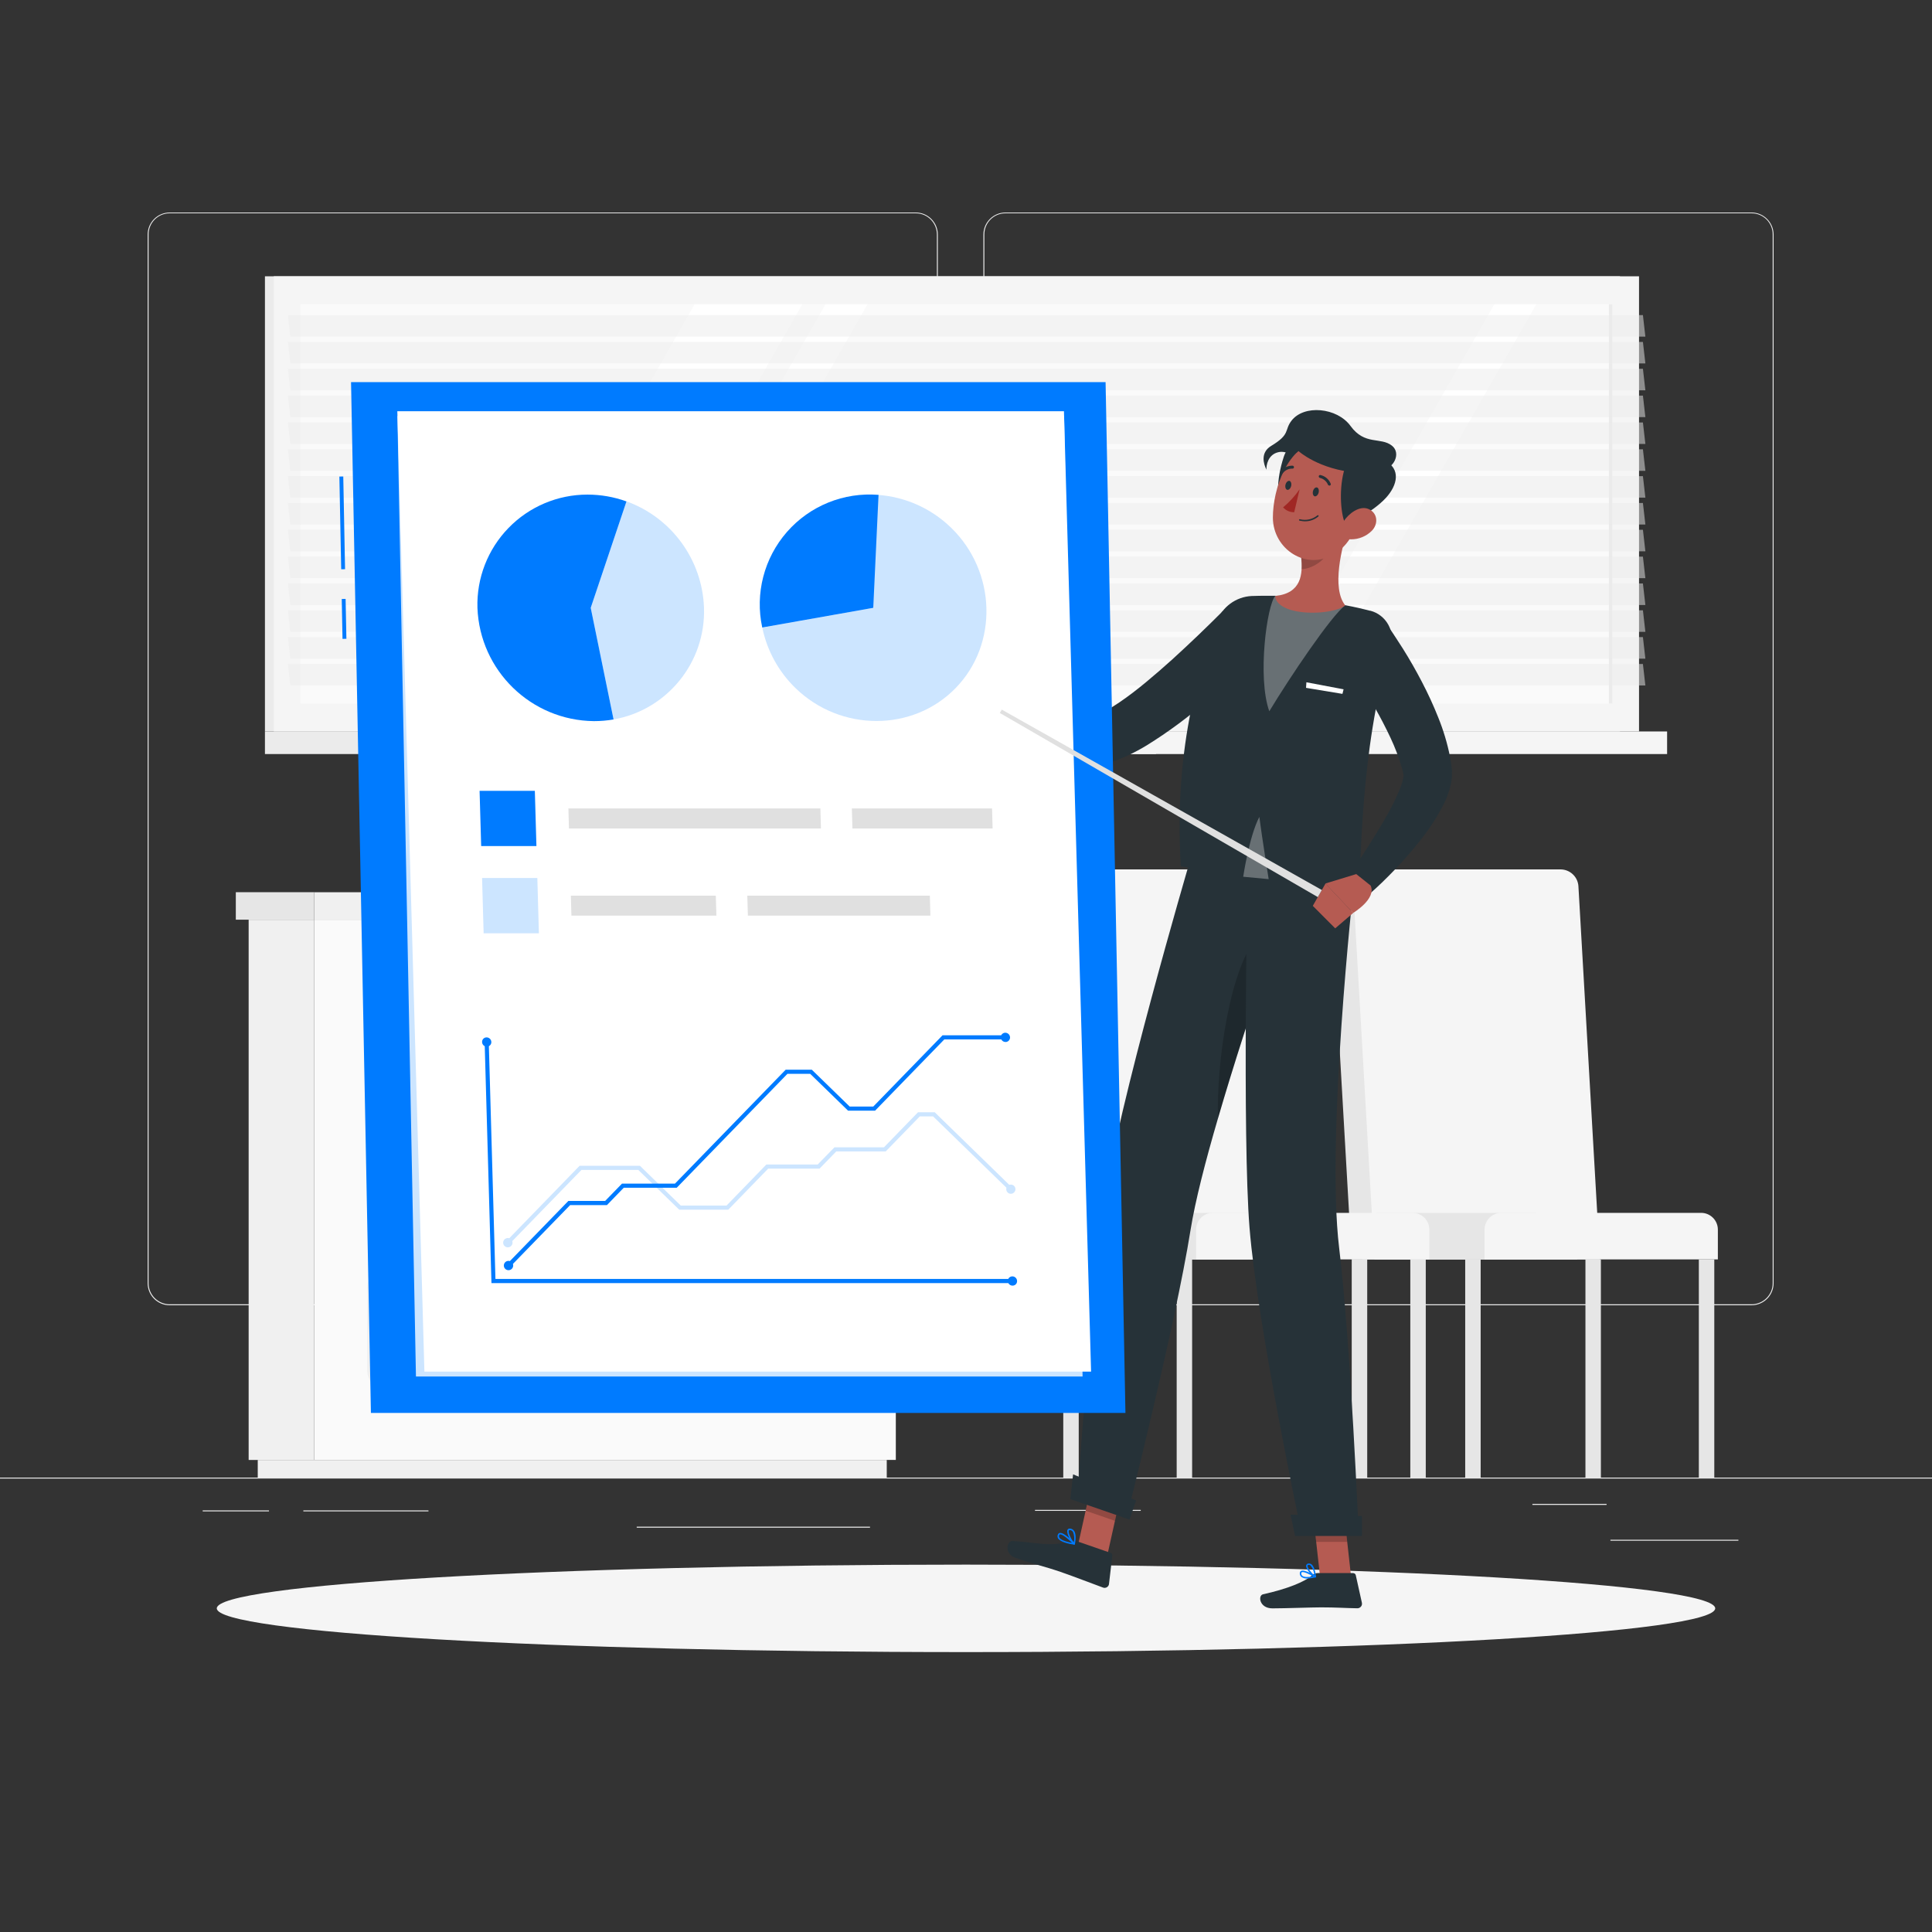 <?xml version="1.0" encoding="UTF-8"?>
<svg xmlns="http://www.w3.org/2000/svg" xmlns:xlink="http://www.w3.org/1999/xlink" width="190px" height="190px" viewBox="0 0 190 190" version="1.1">
<rect x="0" y="0" width="190" height="190" fill="#333333" stroke="none"/>
<defs>
<filter id="alpha" filterUnits="objectBoundingBox" x="0%" y="0%" width="100%" height="100%">
  <feColorMatrix type="matrix" in="SourceGraphic" values="0 0 0 0 1 0 0 0 0 1 0 0 0 0 1 0 0 0 1 0"/>
</filter>
<mask id="mask0">
  <g filter="url(#alpha)">
<rect x="0" y="0" width="190" height="190" style="fill:rgb(0%,0%,0%);fill-opacity:0.502;stroke:none;"/>
  </g>
</mask>
<clipPath id="clip1">
  <rect x="0" y="0" width="190" height="190"/>
</clipPath>
<g id="surface5" clip-path="url(#clip1)">
<path style=" stroke:none;fill-rule:nonzero;fill:rgb(92.157%,92.157%,92.157%);fill-opacity:1;" d="M 161.812 33.105 L 28.551 33.105 L 28.309 30.988 L 161.57 30.988 Z M 161.812 33.105 "/>
</g>
<mask id="mask1">
  <g filter="url(#alpha)">
<rect x="0" y="0" width="190" height="190" style="fill:rgb(0%,0%,0%);fill-opacity:0.502;stroke:none;"/>
  </g>
</mask>
<clipPath id="clip2">
  <rect x="0" y="0" width="190" height="190"/>
</clipPath>
<g id="surface8" clip-path="url(#clip2)">
<path style=" stroke:none;fill-rule:nonzero;fill:rgb(92.157%,92.157%,92.157%);fill-opacity:1;" d="M 161.812 35.742 L 28.551 35.742 L 28.309 33.625 L 161.57 33.625 Z M 161.812 35.742 "/>
</g>
<mask id="mask2">
  <g filter="url(#alpha)">
<rect x="0" y="0" width="190" height="190" style="fill:rgb(0%,0%,0%);fill-opacity:0.502;stroke:none;"/>
  </g>
</mask>
<clipPath id="clip3">
  <rect x="0" y="0" width="190" height="190"/>
</clipPath>
<g id="surface11" clip-path="url(#clip3)">
<path style=" stroke:none;fill-rule:nonzero;fill:rgb(92.157%,92.157%,92.157%);fill-opacity:1;" d="M 161.812 38.383 L 28.551 38.383 L 28.309 36.266 L 161.57 36.266 Z M 161.812 38.383 "/>
</g>
<mask id="mask3">
  <g filter="url(#alpha)">
<rect x="0" y="0" width="190" height="190" style="fill:rgb(0%,0%,0%);fill-opacity:0.502;stroke:none;"/>
  </g>
</mask>
<clipPath id="clip4">
  <rect x="0" y="0" width="190" height="190"/>
</clipPath>
<g id="surface14" clip-path="url(#clip4)">
<path style=" stroke:none;fill-rule:nonzero;fill:rgb(92.157%,92.157%,92.157%);fill-opacity:1;" d="M 161.812 41.02 L 28.551 41.02 L 28.309 38.906 L 161.57 38.906 Z M 161.812 41.02 "/>
</g>
<mask id="mask4">
  <g filter="url(#alpha)">
<rect x="0" y="0" width="190" height="190" style="fill:rgb(0%,0%,0%);fill-opacity:0.502;stroke:none;"/>
  </g>
</mask>
<clipPath id="clip5">
  <rect x="0" y="0" width="190" height="190"/>
</clipPath>
<g id="surface17" clip-path="url(#clip5)">
<path style=" stroke:none;fill-rule:nonzero;fill:rgb(92.157%,92.157%,92.157%);fill-opacity:1;" d="M 161.812 43.66 L 28.551 43.66 L 28.309 41.547 L 161.57 41.547 Z M 161.812 43.66 "/>
</g>
<mask id="mask5">
  <g filter="url(#alpha)">
<rect x="0" y="0" width="190" height="190" style="fill:rgb(0%,0%,0%);fill-opacity:0.502;stroke:none;"/>
  </g>
</mask>
<clipPath id="clip6">
  <rect x="0" y="0" width="190" height="190"/>
</clipPath>
<g id="surface20" clip-path="url(#clip6)">
<path style=" stroke:none;fill-rule:nonzero;fill:rgb(92.157%,92.157%,92.157%);fill-opacity:1;" d="M 161.812 46.305 L 28.551 46.305 L 28.309 44.188 L 161.57 44.188 Z M 161.812 46.305 "/>
</g>
<mask id="mask6">
  <g filter="url(#alpha)">
<rect x="0" y="0" width="190" height="190" style="fill:rgb(0%,0%,0%);fill-opacity:0.502;stroke:none;"/>
  </g>
</mask>
<clipPath id="clip7">
  <rect x="0" y="0" width="190" height="190"/>
</clipPath>
<g id="surface23" clip-path="url(#clip7)">
<path style=" stroke:none;fill-rule:nonzero;fill:rgb(92.157%,92.157%,92.157%);fill-opacity:1;" d="M 161.812 48.941 L 28.551 48.941 L 28.309 46.824 L 161.57 46.824 Z M 161.812 48.941 "/>
</g>
<mask id="mask7">
  <g filter="url(#alpha)">
<rect x="0" y="0" width="190" height="190" style="fill:rgb(0%,0%,0%);fill-opacity:0.502;stroke:none;"/>
  </g>
</mask>
<clipPath id="clip8">
  <rect x="0" y="0" width="190" height="190"/>
</clipPath>
<g id="surface26" clip-path="url(#clip8)">
<path style=" stroke:none;fill-rule:nonzero;fill:rgb(92.157%,92.157%,92.157%);fill-opacity:1;" d="M 161.812 51.582 L 28.551 51.582 L 28.309 49.465 L 161.57 49.465 Z M 161.812 51.582 "/>
</g>
<mask id="mask8">
  <g filter="url(#alpha)">
<rect x="0" y="0" width="190" height="190" style="fill:rgb(0%,0%,0%);fill-opacity:0.502;stroke:none;"/>
  </g>
</mask>
<clipPath id="clip9">
  <rect x="0" y="0" width="190" height="190"/>
</clipPath>
<g id="surface29" clip-path="url(#clip9)">
<path style=" stroke:none;fill-rule:nonzero;fill:rgb(92.157%,92.157%,92.157%);fill-opacity:1;" d="M 161.812 54.219 L 28.551 54.219 L 28.309 52.102 L 161.57 52.102 Z M 161.812 54.219 "/>
</g>
<mask id="mask9">
  <g filter="url(#alpha)">
<rect x="0" y="0" width="190" height="190" style="fill:rgb(0%,0%,0%);fill-opacity:0.502;stroke:none;"/>
  </g>
</mask>
<clipPath id="clip10">
  <rect x="0" y="0" width="190" height="190"/>
</clipPath>
<g id="surface32" clip-path="url(#clip10)">
<path style=" stroke:none;fill-rule:nonzero;fill:rgb(92.157%,92.157%,92.157%);fill-opacity:1;" d="M 161.812 56.859 L 28.551 56.859 L 28.309 54.742 L 161.57 54.742 Z M 161.812 56.859 "/>
</g>
<mask id="mask10">
  <g filter="url(#alpha)">
<rect x="0" y="0" width="190" height="190" style="fill:rgb(0%,0%,0%);fill-opacity:0.502;stroke:none;"/>
  </g>
</mask>
<clipPath id="clip11">
  <rect x="0" y="0" width="190" height="190"/>
</clipPath>
<g id="surface35" clip-path="url(#clip11)">
<path style=" stroke:none;fill-rule:nonzero;fill:rgb(92.157%,92.157%,92.157%);fill-opacity:1;" d="M 161.812 59.496 L 28.551 59.496 L 28.309 57.379 L 161.57 57.379 Z M 161.812 59.496 "/>
</g>
<mask id="mask11">
  <g filter="url(#alpha)">
<rect x="0" y="0" width="190" height="190" style="fill:rgb(0%,0%,0%);fill-opacity:0.502;stroke:none;"/>
  </g>
</mask>
<clipPath id="clip12">
  <rect x="0" y="0" width="190" height="190"/>
</clipPath>
<g id="surface38" clip-path="url(#clip12)">
<path style=" stroke:none;fill-rule:nonzero;fill:rgb(92.157%,92.157%,92.157%);fill-opacity:1;" d="M 161.812 62.137 L 28.551 62.137 L 28.309 60.02 L 161.57 60.02 Z M 161.812 62.137 "/>
</g>
<mask id="mask12">
  <g filter="url(#alpha)">
<rect x="0" y="0" width="190" height="190" style="fill:rgb(0%,0%,0%);fill-opacity:0.502;stroke:none;"/>
  </g>
</mask>
<clipPath id="clip13">
  <rect x="0" y="0" width="190" height="190"/>
</clipPath>
<g id="surface41" clip-path="url(#clip13)">
<path style=" stroke:none;fill-rule:nonzero;fill:rgb(92.157%,92.157%,92.157%);fill-opacity:1;" d="M 161.812 64.777 L 28.551 64.777 L 28.309 62.656 L 161.57 62.656 Z M 161.812 64.777 "/>
</g>
<mask id="mask13">
  <g filter="url(#alpha)">
<rect x="0" y="0" width="190" height="190" style="fill:rgb(0%,0%,0%);fill-opacity:0.502;stroke:none;"/>
  </g>
</mask>
<clipPath id="clip14">
  <rect x="0" y="0" width="190" height="190"/>
</clipPath>
<g id="surface44" clip-path="url(#clip14)">
<path style=" stroke:none;fill-rule:nonzero;fill:rgb(92.157%,92.157%,92.157%);fill-opacity:1;" d="M 161.812 67.414 L 28.551 67.414 L 28.309 65.301 L 161.57 65.301 Z M 161.812 67.414 "/>
</g>
<mask id="mask14">
  <g filter="url(#alpha)">
<rect x="0" y="0" width="190" height="190" style="fill:rgb(0%,0%,0%);fill-opacity:0.2;stroke:none;"/>
  </g>
</mask>
<clipPath id="clip15">
  <rect x="0" y="0" width="190" height="190"/>
</clipPath>
<g id="surface47" clip-path="url(#clip15)">
<path style=" stroke:none;fill-rule:nonzero;fill:rgb(0%,0%,0%);fill-opacity:1;" d="M 107.562 144.992 L 106.77 148.57 L 109.652 149.566 L 110.445 145.988 Z M 107.562 144.992 "/>
</g>
<mask id="mask15">
  <g filter="url(#alpha)">
<rect x="0" y="0" width="190" height="190" style="fill:rgb(0%,0%,0%);fill-opacity:0.2;stroke:none;"/>
  </g>
</mask>
<clipPath id="clip16">
  <rect x="0" y="0" width="190" height="190"/>
</clipPath>
<g id="surface50" clip-path="url(#clip16)">
<path style=" stroke:none;fill-rule:nonzero;fill:rgb(0%,0%,0%);fill-opacity:1;" d="M 132.086 147.996 L 129.031 147.996 L 129.438 151.637 L 132.492 151.637 Z M 132.086 147.996 "/>
</g>
<mask id="mask16">
  <g filter="url(#alpha)">
<rect x="0" y="0" width="190" height="190" style="fill:rgb(0%,0%,0%);fill-opacity:0.302;stroke:none;"/>
  </g>
</mask>
<clipPath id="clip17">
  <rect x="0" y="0" width="190" height="190"/>
</clipPath>
<g id="surface53" clip-path="url(#clip17)">
<path style=" stroke:none;fill-rule:nonzero;fill:rgb(100%,100%,100%);fill-opacity:1;" d="M 125.418 58.605 C 124.598 59.465 123.633 66.625 124.828 69.949 C 126.852 66.594 130.91 60.566 132.289 59.535 C 130.02 59.094 127.727 58.785 125.418 58.605 Z M 125.418 58.605 "/>
</g>
<mask id="mask17">
  <g filter="url(#alpha)">
<rect x="0" y="0" width="190" height="190" style="fill:rgb(0%,0%,0%);fill-opacity:0.2;stroke:none;"/>
  </g>
</mask>
<clipPath id="clip18">
  <rect x="0" y="0" width="190" height="190"/>
</clipPath>
<g id="surface56" clip-path="url(#clip18)">
<path style=" stroke:none;fill-rule:nonzero;fill:rgb(0%,0%,0%);fill-opacity:1;" d="M 130.719 52.938 L 127.953 54.719 C 128.004 55.133 128.02 55.555 128 55.969 C 128.961 55.969 130.395 55.102 130.629 54.129 C 130.73 53.738 130.762 53.336 130.719 52.938 Z M 130.719 52.938 "/>
</g>
<mask id="mask18">
  <g filter="url(#alpha)">
<rect x="0" y="0" width="190" height="190" style="fill:rgb(0%,0%,0%);fill-opacity:0.2;stroke:none;"/>
  </g>
</mask>
<clipPath id="clip19">
  <rect x="0" y="0" width="190" height="190"/>
</clipPath>
<g id="surface59" clip-path="url(#clip19)">
<path style=" stroke:none;fill-rule:nonzero;fill:rgb(0%,0%,0%);fill-opacity:1;" d="M 119.785 109.961 C 121.336 104.641 123.203 98.91 124.758 94.422 L 123.805 91.961 C 120.949 94.938 119.613 104.637 119.785 109.961 Z M 119.785 109.961 "/>
</g>
<mask id="mask19">
  <g filter="url(#alpha)">
<rect x="0" y="0" width="190" height="190" style="fill:rgb(0%,0%,0%);fill-opacity:0.302;stroke:none;"/>
  </g>
</mask>
<clipPath id="clip20">
  <rect x="0" y="0" width="190" height="190"/>
</clipPath>
<g id="surface62" clip-path="url(#clip20)">
<path style=" stroke:none;fill-rule:nonzero;fill:rgb(100%,100%,100%);fill-opacity:1;" d="M 122.262 86.223 C 122.262 86.223 122.844 82.262 123.848 80.336 C 124.059 82.023 124.766 86.457 124.766 86.457 Z M 122.262 86.223 "/>
</g>
<mask id="mask20">
  <g filter="url(#alpha)">
<rect x="0" y="0" width="190" height="190" style="fill:rgb(0%,0%,0%);fill-opacity:0.8;stroke:none;"/>
  </g>
</mask>
<clipPath id="clip21">
  <rect x="0" y="0" width="190" height="190"/>
</clipPath>
<g id="surface65" clip-path="url(#clip21)">
<path style=" stroke:none;fill-rule:nonzero;fill:rgb(100%,100%,100%);fill-opacity:1;" d="M 104.645 40.914 L 39.082 40.914 L 40.906 135.371 L 106.465 135.371 Z M 104.645 40.914 "/>
</g>
<mask id="mask21">
  <g filter="url(#alpha)">
<rect x="0" y="0" width="190" height="190" style="fill:rgb(0%,0%,0%);fill-opacity:0.2;stroke:none;"/>
  </g>
</mask>
<clipPath id="clip22">
  <rect x="0" y="0" width="190" height="190"/>
</clipPath>
<g id="surface68" clip-path="url(#clip22)">
<path style=" stroke:none;fill-rule:nonzero;fill:rgb(0%,48.235%,100%);fill-opacity:1;" d="M 58.094 59.777 L 61.609 49.305 C 66.051 50.91 69.07 55.059 69.234 59.777 C 69.406 65.137 65.621 69.812 60.34 70.754 Z M 58.094 59.777 "/>
</g>
<mask id="mask22">
  <g filter="url(#alpha)">
<rect x="0" y="0" width="190" height="190" style="fill:rgb(0%,0%,0%);fill-opacity:0.2;stroke:none;"/>
  </g>
</mask>
<clipPath id="clip23">
  <rect x="0" y="0" width="190" height="190"/>
</clipPath>
<g id="surface71" clip-path="url(#clip23)">
<path style=" stroke:none;fill-rule:nonzero;fill:rgb(0%,48.235%,100%);fill-opacity:1;" d="M 85.879 59.777 L 85.602 48.641 C 88.57 48.66 91.414 49.832 93.539 51.902 C 97.988 56.23 98.188 63.344 93.984 67.664 C 89.781 71.984 82.672 71.988 78.227 67.664 C 76.57 66.055 75.434 63.984 74.965 61.719 Z M 85.879 59.777 "/>
</g>
<mask id="mask23">
  <g filter="url(#alpha)">
<rect x="0" y="0" width="190" height="190" style="fill:rgb(0%,0%,0%);fill-opacity:0.2;stroke:none;"/>
  </g>
</mask>
<clipPath id="clip24">
  <rect x="0" y="0" width="190" height="190"/>
</clipPath>
<g id="surface74" clip-path="url(#clip24)">
<path style=" stroke:none;fill-rule:nonzero;fill:rgb(0%,48.235%,100%);fill-opacity:1;" d="M 50.07 122.371 L 49.777 122.086 L 57 114.648 L 62.934 114.648 L 66.953 118.562 L 71.449 118.562 L 75.371 114.52 L 80.418 114.52 L 82.066 112.828 L 86.934 112.828 L 90.281 109.383 L 91.922 109.383 L 99.562 116.82 L 99.285 117.105 L 91.762 109.789 L 90.457 109.789 L 87.105 113.234 L 82.242 113.234 L 80.598 114.926 L 75.547 114.926 L 71.621 118.965 L 66.797 118.965 L 62.773 115.055 L 57.18 115.055 Z M 50.07 122.371 "/>
<path style=" stroke:none;fill-rule:nonzero;fill:rgb(0%,48.235%,100%);fill-opacity:1;" d="M 50.27 122.531 C 50.141 122.664 49.941 122.707 49.77 122.637 C 49.594 122.566 49.48 122.398 49.48 122.211 C 49.48 122.023 49.594 121.855 49.77 121.785 C 49.941 121.715 50.141 121.754 50.27 121.891 C 50.355 121.973 50.402 122.09 50.402 122.211 C 50.402 122.332 50.355 122.445 50.27 122.531 Z M 50.27 122.531 "/>
<path style=" stroke:none;fill-rule:nonzero;fill:rgb(0%,48.235%,100%);fill-opacity:1;" d="M 99.094 117.273 C 99.27 117.445 99.555 117.445 99.73 117.266 C 99.906 117.09 99.906 116.805 99.73 116.629 C 99.555 116.453 99.27 116.453 99.094 116.625 C 98.914 116.805 98.914 117.094 99.094 117.273 Z M 99.094 117.273 "/>
</g>
<mask id="mask24">
  <g filter="url(#alpha)">
<rect x="0" y="0" width="190" height="190" style="fill:rgb(0%,0%,0%);fill-opacity:0.2;stroke:none;"/>
  </g>
</mask>
<clipPath id="clip25">
  <rect x="0" y="0" width="190" height="190"/>
</clipPath>
<g id="surface77" clip-path="url(#clip25)">
<path style=" stroke:none;fill-rule:nonzero;fill:rgb(0%,48.235%,100%);fill-opacity:1;" d="M 52.996 91.781 L 47.562 91.781 L 47.41 86.348 L 52.844 86.348 Z M 52.996 91.781 "/>
</g>
</defs>
<g id="surface1">
<path style=" stroke:none;fill-rule:nonzero;fill:rgb(92.157%,92.157%,92.157%);fill-opacity:1;" d="M 0 145.312 L 190 145.312 L 190 145.406 L 0 145.406 Z M 0 145.312 "/>
<path style=" stroke:none;fill-rule:nonzero;fill:rgb(92.157%,92.157%,92.157%);fill-opacity:1;" d="M 158.375 151.426 L 170.961 151.426 L 170.961 151.52 L 158.375 151.52 Z M 158.375 151.426 "/>
<path style=" stroke:none;fill-rule:nonzero;fill:rgb(92.157%,92.157%,92.157%);fill-opacity:1;" d="M 101.785 148.488 L 112.184 148.488 L 112.184 148.582 L 101.785 148.582 Z M 101.785 148.488 "/>
<path style=" stroke:none;fill-rule:nonzero;fill:rgb(92.157%,92.157%,92.157%);fill-opacity:1;" d="M 150.703 147.898 L 157.996 147.898 L 157.996 147.996 L 150.703 147.996 Z M 150.703 147.898 "/>
<path style=" stroke:none;fill-rule:nonzero;fill:rgb(92.157%,92.157%,92.157%);fill-opacity:1;" d="M 19.934 148.539 L 26.453 148.539 L 26.453 148.633 L 19.934 148.633 Z M 19.934 148.539 "/>
<path style=" stroke:none;fill-rule:nonzero;fill:rgb(92.157%,92.157%,92.157%);fill-opacity:1;" d="M 29.832 148.539 L 42.137 148.539 L 42.137 148.633 L 29.832 148.633 Z M 29.832 148.539 "/>
<path style=" stroke:none;fill-rule:nonzero;fill:rgb(92.157%,92.157%,92.157%);fill-opacity:1;" d="M 62.617 150.141 L 85.559 150.141 L 85.559 150.238 L 62.617 150.238 Z M 62.617 150.141 "/>
<path style=" stroke:none;fill-rule:nonzero;fill:rgb(92.157%,92.157%,92.157%);fill-opacity:1;" d="M 90.059 128.363 L 16.688 128.363 C 15.488 128.363 14.52 127.391 14.52 126.195 L 14.52 23.051 C 14.531 21.863 15.496 20.902 16.688 20.898 L 90.059 20.898 C 91.258 20.898 92.23 21.871 92.23 23.07 L 92.23 126.195 C 92.23 127.391 91.258 128.363 90.059 128.363 Z M 16.688 20.977 C 15.543 20.977 14.613 21.906 14.613 23.051 L 14.613 126.195 C 14.613 127.34 15.543 128.266 16.688 128.27 L 90.059 128.27 C 91.203 128.266 92.133 127.34 92.137 126.195 L 92.137 23.051 C 92.133 21.906 91.203 20.977 90.059 20.977 Z M 16.688 20.977 "/>
<path style=" stroke:none;fill-rule:nonzero;fill:rgb(92.157%,92.157%,92.157%);fill-opacity:1;" d="M 172.258 128.363 L 98.879 128.363 C 97.684 128.363 96.711 127.391 96.711 126.195 L 96.711 23.051 C 96.723 21.859 97.691 20.902 98.879 20.898 L 172.258 20.898 C 173.445 20.902 174.41 21.863 174.422 23.051 L 174.422 126.195 C 174.422 127.391 173.453 128.359 172.258 128.363 Z M 98.879 20.977 C 97.734 20.977 96.809 21.906 96.805 23.051 L 96.805 126.195 C 96.809 127.34 97.734 128.266 98.879 128.27 L 172.258 128.27 C 173.402 128.266 174.332 127.34 174.332 126.195 L 174.332 23.051 C 174.332 21.906 173.402 20.977 172.258 20.977 Z M 98.879 20.977 "/>
<path style=" stroke:none;fill-rule:nonzero;fill:rgb(94.118%,94.118%,94.118%);fill-opacity:1;" d="M 24.453 90.449 L 30.895 90.449 L 30.895 143.578 L 24.453 143.578 Z M 24.453 90.449 "/>
<path style=" stroke:none;fill-rule:nonzero;fill:rgb(94.118%,94.118%,94.118%);fill-opacity:1;" d="M 25.348 143.578 L 87.207 143.578 L 87.207 145.312 L 25.348 145.312 Z M 25.348 143.578 "/>
<path style=" stroke:none;fill-rule:nonzero;fill:rgb(98.039%,98.039%,98.039%);fill-opacity:1;" d="M 88.098 143.574 L 30.895 143.574 L 30.895 90.445 L 88.098 90.445 Z M 88.098 143.574 "/>
<path style=" stroke:none;fill-rule:nonzero;fill:rgb(94.118%,94.118%,94.118%);fill-opacity:1;" d="M 80.93 121.285 L 38.07 121.285 C 36.984 121.285 36.109 120.406 36.109 119.324 L 36.109 111.27 C 36.109 110.184 36.984 109.309 38.07 109.309 L 80.93 109.309 C 82.012 109.309 82.891 110.184 82.891 111.27 L 82.891 119.324 C 82.891 120.406 82.012 121.285 80.93 121.285 Z M 80.93 121.285 "/>
<path style=" stroke:none;fill-rule:nonzero;fill:rgb(94.118%,94.118%,94.118%);fill-opacity:1;" d="M 80.93 136.703 L 38.07 136.703 C 36.984 136.703 36.109 135.824 36.109 134.742 L 36.109 126.684 C 36.109 125.602 36.984 124.723 38.07 124.723 L 80.93 124.723 C 82.012 124.723 82.891 125.602 82.891 126.684 L 82.891 134.742 C 82.891 135.824 82.012 136.703 80.93 136.703 Z M 80.93 136.703 "/>
<path style=" stroke:none;fill-rule:nonzero;fill:rgb(98.039%,98.039%,98.039%);fill-opacity:1;" d="M 67.785 111.027 L 51.211 111.027 C 50.5 111.027 49.922 110.445 49.922 109.734 C 49.922 109.02 50.5 108.441 51.211 108.441 L 67.785 108.441 C 68.496 108.441 69.074 109.02 69.078 109.734 C 69.078 110.445 68.5 111.027 67.785 111.027 Z M 67.785 111.027 "/>
<path style=" stroke:none;fill-rule:nonzero;fill:rgb(94.118%,94.118%,94.118%);fill-opacity:1;" d="M 80.93 105.867 L 38.07 105.867 C 36.984 105.867 36.109 104.988 36.109 103.906 L 36.109 95.852 C 36.109 94.77 36.984 93.891 38.07 93.891 L 80.93 93.891 C 82.012 93.891 82.891 94.77 82.891 95.852 L 82.891 103.906 C 82.891 104.988 82.012 105.867 80.93 105.867 Z M 80.93 105.867 "/>
<path style=" stroke:none;fill-rule:nonzero;fill:rgb(98.039%,98.039%,98.039%);fill-opacity:1;" d="M 67.785 95.613 L 51.211 95.613 C 50.5 95.609 49.922 95.031 49.922 94.32 C 49.922 93.605 50.5 93.031 51.211 93.027 L 67.785 93.027 C 68.496 93.031 69.074 93.605 69.078 94.32 C 69.074 95.031 68.496 95.609 67.785 95.613 Z M 67.785 95.613 "/>
<path style=" stroke:none;fill-rule:nonzero;fill:rgb(98.039%,98.039%,98.039%);fill-opacity:1;" d="M 67.785 126.441 L 51.211 126.441 C 50.5 126.438 49.922 125.863 49.922 125.148 C 49.922 124.438 50.5 123.859 51.211 123.855 L 67.785 123.855 C 68.496 123.859 69.074 124.438 69.078 125.148 C 69.074 125.863 68.496 126.438 67.785 126.441 Z M 67.785 126.441 "/>
<path style=" stroke:none;fill-rule:nonzero;fill:rgb(94.118%,94.118%,94.118%);fill-opacity:1;" d="M 30.898 87.746 L 89.277 87.746 L 89.277 90.449 L 30.898 90.449 Z M 30.898 87.746 "/>
<path style=" stroke:none;fill-rule:nonzero;fill:rgb(90.196%,90.196%,90.196%);fill-opacity:1;" d="M 30.898 90.445 L 23.191 90.445 L 23.191 87.742 L 30.898 87.742 Z M 30.898 90.445 "/>
<path style=" stroke:none;fill-rule:nonzero;fill:rgb(92.157%,92.157%,92.157%);fill-opacity:1;" d="M 26.055 27.172 L 159.316 27.172 L 159.316 71.934 L 26.055 71.934 Z M 26.055 27.172 "/>
<path style=" stroke:none;fill-rule:nonzero;fill:rgb(96.078%,96.078%,96.078%);fill-opacity:1;" d="M 26.926 27.172 L 161.188 27.172 L 161.188 71.934 L 26.926 71.934 Z M 26.926 27.172 "/>
<path style=" stroke:none;fill-rule:nonzero;fill:rgb(92.157%,92.157%,92.157%);fill-opacity:1;" d="M 26.055 71.934 L 113.688 71.934 L 113.688 74.156 L 26.055 74.156 Z M 26.055 71.934 "/>
<path style=" stroke:none;fill-rule:nonzero;fill:rgb(96.078%,96.078%,96.078%);fill-opacity:1;" d="M 35.27 71.934 L 163.949 71.934 L 163.949 74.156 L 35.27 74.156 Z M 35.27 71.934 "/>
<path style=" stroke:none;fill-rule:nonzero;fill:rgb(98.039%,98.039%,98.039%);fill-opacity:1;" d="M 158.562 29.922 L 158.562 69.188 L 29.559 69.188 L 29.559 29.922 Z M 158.562 29.922 "/>
<path style=" stroke:none;fill-rule:nonzero;fill:rgb(100%,100%,100%);fill-opacity:1;" d="M 45.867 69.188 L 68.312 29.922 L 78.91 29.922 L 56.465 69.188 Z M 45.867 69.188 "/>
<path style=" stroke:none;fill-rule:nonzero;fill:rgb(100%,100%,100%);fill-opacity:1;" d="M 58.742 69.188 L 81.188 29.922 L 85.316 29.922 L 62.871 69.188 Z M 58.742 69.188 "/>
<path style=" stroke:none;fill-rule:nonzero;fill:rgb(100%,100%,100%);fill-opacity:1;" d="M 124.516 69.188 L 146.957 29.922 L 151.09 29.922 L 128.645 69.188 Z M 124.516 69.188 "/>
<path style=" stroke:none;fill-rule:nonzero;fill:rgb(92.157%,92.157%,92.157%);fill-opacity:1;" d="M 158.562 29.922 L 158.562 69.188 L 158.227 69.188 L 158.227 29.922 Z M 158.562 29.922 "/>
<use xlink:href="#surface5" mask="url(#mask0)"/>
<use xlink:href="#surface8" mask="url(#mask1)"/>
<use xlink:href="#surface11" mask="url(#mask2)"/>
<use xlink:href="#surface14" mask="url(#mask3)"/>
<use xlink:href="#surface17" mask="url(#mask4)"/>
<use xlink:href="#surface20" mask="url(#mask5)"/>
<use xlink:href="#surface23" mask="url(#mask6)"/>
<use xlink:href="#surface26" mask="url(#mask7)"/>
<use xlink:href="#surface29" mask="url(#mask8)"/>
<use xlink:href="#surface32" mask="url(#mask9)"/>
<use xlink:href="#surface35" mask="url(#mask10)"/>
<use xlink:href="#surface38" mask="url(#mask11)"/>
<use xlink:href="#surface41" mask="url(#mask12)"/>
<use xlink:href="#surface44" mask="url(#mask13)"/>
<path style=" stroke:none;fill-rule:nonzero;fill:rgb(90.196%,90.196%,90.196%);fill-opacity:1;" d="M 155.105 123.855 L 132.934 123.855 L 130.824 87.145 C 130.785 86.715 130.938 86.289 131.23 85.977 C 131.527 85.66 131.945 85.488 132.375 85.5 L 151.238 85.5 C 152.16 85.512 152.918 86.227 152.98 87.145 Z M 155.105 123.855 "/>
<path style=" stroke:none;fill-rule:nonzero;fill:rgb(96.078%,96.078%,96.078%);fill-opacity:1;" d="M 157.34 123.855 L 135.172 123.855 L 133.062 87.145 C 133.023 86.715 133.172 86.293 133.469 85.977 C 133.766 85.664 134.18 85.488 134.609 85.5 L 153.484 85.5 C 154.406 85.512 155.164 86.227 155.227 87.145 Z M 157.34 123.855 "/>
<path style=" stroke:none;fill-rule:nonzero;fill:rgb(90.196%,90.196%,90.196%);fill-opacity:1;" d="M 135.617 119.277 L 151.051 119.277 L 151.051 123.84 L 133.969 123.84 L 133.969 120.906 C 133.98 120 134.715 119.277 135.617 119.277 Z M 135.617 119.277 "/>
<path style=" stroke:none;fill-rule:nonzero;fill:rgb(96.078%,96.078%,96.078%);fill-opacity:1;" d="M 147.648 119.277 L 167.297 119.277 C 168.203 119.277 168.941 120.016 168.941 120.922 L 168.941 123.855 L 146 123.855 L 146 120.922 C 146 120.488 146.172 120.066 146.484 119.758 C 146.793 119.449 147.211 119.277 147.648 119.277 Z M 147.648 119.277 "/>
<path style=" stroke:none;fill-rule:nonzero;fill:rgb(90.196%,90.196%,90.196%);fill-opacity:1;" d="M 132.934 123.855 L 134.457 123.855 L 134.457 145.312 L 132.934 145.312 Z M 132.934 123.855 "/>
<path style=" stroke:none;fill-rule:nonzero;fill:rgb(90.196%,90.196%,90.196%);fill-opacity:1;" d="M 144.094 123.855 L 145.613 123.855 L 145.613 145.312 L 144.094 145.312 Z M 144.094 123.855 "/>
<path style=" stroke:none;fill-rule:nonzero;fill:rgb(90.196%,90.196%,90.196%);fill-opacity:1;" d="M 155.918 123.855 L 157.438 123.855 L 157.438 145.312 L 155.918 145.312 Z M 155.918 123.855 "/>
<path style=" stroke:none;fill-rule:nonzero;fill:rgb(90.196%,90.196%,90.196%);fill-opacity:1;" d="M 167.07 123.855 L 168.59 123.855 L 168.59 145.312 L 167.07 145.312 Z M 167.07 123.855 "/>
<path style=" stroke:none;fill-rule:nonzero;fill:rgb(90.196%,90.196%,90.196%);fill-opacity:1;" d="M 126.73 123.855 L 104.566 123.855 L 102.449 87.145 C 102.418 86.715 102.57 86.297 102.867 85.984 C 103.16 85.672 103.574 85.496 104.004 85.5 L 122.875 85.5 C 123.797 85.512 124.555 86.227 124.617 87.145 Z M 126.73 123.855 "/>
<path style=" stroke:none;fill-rule:nonzero;fill:rgb(96.078%,96.078%,96.078%);fill-opacity:1;" d="M 128.969 123.855 L 106.801 123.855 L 104.688 87.145 C 104.656 86.715 104.809 86.293 105.102 85.98 C 105.398 85.668 105.809 85.496 106.242 85.5 L 125.109 85.5 C 126.031 85.508 126.793 86.227 126.855 87.145 Z M 128.969 123.855 "/>
<path style=" stroke:none;fill-rule:nonzero;fill:rgb(90.196%,90.196%,90.196%);fill-opacity:1;" d="M 107.242 119.277 L 122.676 119.277 L 122.676 123.84 L 105.598 123.84 L 105.598 120.906 C 105.609 120.004 106.344 119.277 107.242 119.277 Z M 107.242 119.277 "/>
<path style=" stroke:none;fill-rule:nonzero;fill:rgb(96.078%,96.078%,96.078%);fill-opacity:1;" d="M 119.273 119.277 L 138.922 119.277 C 139.828 119.277 140.566 120.016 140.566 120.922 L 140.566 123.855 L 117.629 123.855 L 117.629 120.922 C 117.629 120.016 118.367 119.277 119.273 119.277 Z M 119.273 119.277 "/>
<path style=" stroke:none;fill-rule:nonzero;fill:rgb(90.196%,90.196%,90.196%);fill-opacity:1;" d="M 104.566 123.855 L 106.086 123.855 L 106.086 145.312 L 104.566 145.312 Z M 104.566 123.855 "/>
<path style=" stroke:none;fill-rule:nonzero;fill:rgb(90.196%,90.196%,90.196%);fill-opacity:1;" d="M 115.719 123.855 L 117.238 123.855 L 117.238 145.312 L 115.719 145.312 Z M 115.719 123.855 "/>
<path style=" stroke:none;fill-rule:nonzero;fill:rgb(90.196%,90.196%,90.196%);fill-opacity:1;" d="M 127.543 123.855 L 129.062 123.855 L 129.062 145.312 L 127.543 145.312 Z M 127.543 123.855 "/>
<path style=" stroke:none;fill-rule:nonzero;fill:rgb(90.196%,90.196%,90.196%);fill-opacity:1;" d="M 138.695 123.855 L 140.215 123.855 L 140.215 145.312 L 138.695 145.312 Z M 138.695 123.855 "/>
<path style=" stroke:none;fill-rule:nonzero;fill:rgb(96.078%,96.078%,96.078%);fill-opacity:1;" d="M 168.68 158.172 C 168.68 155.797 135.691 153.871 95 153.871 C 54.309 153.871 21.32 155.797 21.32 158.172 C 21.32 160.547 54.309 162.473 95 162.473 C 135.691 162.473 168.68 160.547 168.68 158.172 Z M 168.68 158.172 "/>
<path style=" stroke:none;fill-rule:nonzero;fill:rgb(70.98%,35.686%,32.157%);fill-opacity:1;" d="M 108.902 152.926 L 106.02 151.93 L 107.562 144.988 L 110.445 145.988 Z M 108.902 152.926 "/>
<path style=" stroke:none;fill-rule:nonzero;fill:rgb(70.98%,35.686%,32.157%);fill-opacity:1;" d="M 132.871 155.055 L 129.82 155.055 L 129.031 147.992 L 132.086 147.992 Z M 132.871 155.055 "/>
<path style=" stroke:none;fill-rule:nonzero;fill:rgb(14.902%,19.608%,21.961%);fill-opacity:1;" d="M 129.578 154.703 L 133.07 154.703 C 133.195 154.703 133.305 154.789 133.332 154.91 L 133.934 157.625 C 133.961 157.758 133.93 157.898 133.84 158 C 133.754 158.105 133.621 158.168 133.488 158.164 C 132.289 158.145 131.418 158.074 129.91 158.074 C 128.984 158.074 126.414 158.172 125.133 158.172 C 123.852 158.172 123.688 156.906 124.211 156.789 C 126.559 156.273 128.328 155.566 129.082 154.887 C 129.219 154.77 129.398 154.703 129.578 154.703 Z M 129.578 154.703 "/>
<path style=" stroke:none;fill-rule:nonzero;fill:rgb(14.902%,19.608%,21.961%);fill-opacity:1;" d="M 106.062 151.621 L 109.207 152.711 C 109.328 152.75 109.402 152.867 109.387 152.992 L 109.066 155.75 C 109.059 155.887 108.984 156.012 108.867 156.086 C 108.75 156.16 108.609 156.176 108.48 156.129 C 107.34 155.715 105.73 155.082 104.297 154.586 C 102.629 154.012 101.836 153.887 99.879 153.207 C 98.699 152.797 99.031 151.52 99.566 151.547 C 102.008 151.68 102.922 152.141 105.285 151.613 C 105.539 151.543 105.809 151.547 106.062 151.621 Z M 106.062 151.621 "/>
<path style=" stroke:none;fill-rule:nonzero;fill:rgb(14.902%,19.608%,21.961%);fill-opacity:1;" d="M 124.129 63.746 C 123.262 64.672 122.418 65.516 121.527 66.363 C 120.637 67.211 119.742 68.023 118.812 68.828 C 116.922 70.484 114.906 71.98 112.773 73.301 C 112.203 73.648 111.613 73.965 111.008 74.254 C 110.703 74.402 110.371 74.543 110.039 74.68 L 109.52 74.871 C 109.336 74.934 109.141 74.988 108.941 75.043 C 107.383 75.449 105.738 75.395 104.207 74.887 C 102.836 74.422 101.578 73.684 100.508 72.711 C 100.004 72.262 99.539 71.777 99.113 71.262 C 98.898 71.008 98.699 70.742 98.508 70.473 C 98.316 70.203 98.148 69.938 97.949 69.605 L 100.047 68.012 L 100.648 68.492 C 100.859 68.66 101.078 68.812 101.293 68.969 C 101.719 69.273 102.164 69.551 102.621 69.805 C 103.445 70.273 104.348 70.594 105.281 70.754 C 106.051 70.867 106.84 70.777 107.562 70.488 L 107.832 70.375 L 108.137 70.234 C 108.344 70.129 108.555 70.027 108.773 69.898 C 109.207 69.656 109.645 69.363 110.09 69.07 C 110.977 68.469 111.855 67.789 112.723 67.07 C 113.59 66.352 114.449 65.605 115.301 64.836 C 116.152 64.062 116.988 63.277 117.82 62.484 C 118.652 61.688 119.492 60.863 120.27 60.082 Z M 124.129 63.746 "/>
<path style=" stroke:none;fill-rule:nonzero;fill:rgb(70.98%,35.686%,32.157%);fill-opacity:1;" d="M 100.066 68.25 L 98.164 65.301 L 96.266 68.984 C 96.266 68.984 98.469 71.309 99.559 70.246 Z M 100.066 68.25 "/>
<path style=" stroke:none;fill-rule:nonzero;fill:rgb(70.98%,35.686%,32.157%);fill-opacity:1;" d="M 95.867 64.793 L 94.844 67.391 L 96.234 68.984 L 98.148 65.301 Z M 95.867 64.793 "/>
<use xlink:href="#surface47" mask="url(#mask14)"/>
<use xlink:href="#surface50" mask="url(#mask15)"/>
<path style=" stroke:none;fill-rule:nonzero;fill:rgb(14.902%,19.608%,21.961%);fill-opacity:1;" d="M 136.75 63.629 C 133.629 74.184 133.961 85.391 133.551 87.664 C 131.18 87.352 121.012 85.859 116.129 85.203 C 115.367 72.977 118.316 64.781 119.656 61.145 C 120.188 59.688 121.547 58.688 123.102 58.613 L 123.145 58.613 C 123.59 58.598 124.074 58.586 124.574 58.59 C 124.852 58.59 125.133 58.59 125.418 58.59 C 127.727 58.766 130.02 59.074 132.293 59.516 C 132.723 59.594 133.16 59.688 133.582 59.781 C 134.004 59.875 134.34 59.969 134.723 60.062 L 134.77 60.062 C 135.516 60.258 136.148 60.75 136.523 61.422 C 136.898 62.094 136.98 62.891 136.75 63.629 Z M 136.75 63.629 "/>
<path style=" stroke:none;fill-rule:nonzero;fill:rgb(100%,100%,100%);fill-opacity:1;" d="M 128.477 67.098 L 128.441 67.645 L 132.02 68.238 L 132.133 67.789 Z M 128.477 67.098 "/>
<use xlink:href="#surface53" mask="url(#mask16)"/>
<path style=" stroke:none;fill-rule:nonzero;fill:rgb(70.98%,35.686%,32.157%);fill-opacity:1;" d="M 132.652 51.703 C 131.926 53.855 130.945 57.848 132.293 59.531 C 131.785 60.031 129.672 60.453 127.734 60.156 C 126.141 59.914 125.383 59.223 125.422 58.605 C 127.969 58.348 128.152 56.512 127.953 54.734 Z M 132.652 51.703 "/>
<use xlink:href="#surface56" mask="url(#mask17)"/>
<path style=" stroke:none;fill-rule:nonzero;fill:rgb(14.902%,19.608%,21.961%);fill-opacity:1;" d="M 126.039 50.188 C 125.613 49.223 125.453 47.34 126.254 44.914 C 126.91 42.941 128.98 43.578 130.414 43.926 C 131.844 44.27 131.316 46.203 130.277 47.613 C 129.156 49.113 126.039 50.188 126.039 50.188 Z M 126.039 50.188 "/>
<path style=" stroke:none;fill-rule:nonzero;fill:rgb(70.98%,35.686%,32.157%);fill-opacity:1;" d="M 134.336 48.66 C 133.465 51.559 133.102 53.297 131.258 54.457 C 128.492 56.203 125.18 54 125.18 50.902 C 125.18 48.109 126.598 43.836 129.738 43.348 C 131.152 43.117 132.586 43.637 133.523 44.719 C 134.457 45.801 134.766 47.293 134.336 48.66 Z M 134.336 48.66 "/>
<path style=" stroke:none;fill-rule:nonzero;fill:rgb(14.902%,19.608%,21.961%);fill-opacity:1;" d="M 132.371 51.68 C 131.863 50.758 131.66 48.328 132.145 46.414 C 132.523 44.961 134.887 44.633 136.199 45.305 C 137.762 46.105 137.469 47.68 136.293 48.965 C 135.027 50.355 132.371 51.68 132.371 51.68 Z M 132.371 51.68 "/>
<path style=" stroke:none;fill-rule:nonzero;fill:rgb(14.902%,19.608%,21.961%);fill-opacity:1;" d="M 135.887 46.191 C 137.059 46.125 137.832 44.57 136.883 43.824 C 135.766 42.953 134.223 43.824 132.816 41.891 C 131.5 40.074 128.227 39.758 126.996 41.391 C 126.289 42.328 126.922 42.703 125.023 43.844 C 123.918 44.508 124.266 45.637 124.547 46.191 C 124.52 45.773 124.691 44.699 125.723 44.469 C 126.586 44.273 127.094 45.02 127.688 44.352 C 127.688 44.352 129.695 46.191 133.492 46.484 C 135.609 46.648 135.887 46.191 135.887 46.191 Z M 135.887 46.191 "/>
<path style=" stroke:none;fill-rule:nonzero;fill:rgb(70.98%,35.686%,32.157%);fill-opacity:1;" d="M 134.898 52.211 C 134.355 52.746 133.625 53.043 132.863 53.039 C 131.855 53.039 131.637 52.051 132.152 51.25 C 132.621 50.527 133.707 49.664 134.605 50.066 C 135.508 50.469 135.562 51.551 134.898 52.211 Z M 134.898 52.211 "/>
<path style=" stroke:none;fill-rule:nonzero;fill:rgb(14.902%,19.608%,21.961%);fill-opacity:1;" d="M 105.918 147.527 L 110.801 149.215 C 110.801 149.215 115.582 130.375 117.078 120.988 C 117.535 118.129 118.551 114.18 119.785 109.969 C 121.336 104.648 123.203 98.918 124.758 94.43 C 126.371 89.703 127.586 86.363 127.586 86.363 L 116.945 84.93 C 116.945 84.93 109.844 109.094 108.586 118.32 C 107.312 127.902 105.918 147.527 105.918 147.527 Z M 105.918 147.527 "/>
<use xlink:href="#surface59" mask="url(#mask18)"/>
<path style=" stroke:none;fill-rule:nonzero;fill:rgb(14.902%,19.608%,21.961%);fill-opacity:1;" d="M 122.691 85.695 C 122.691 85.695 122.168 111.832 122.883 120.738 C 123.668 130.492 128.031 150.934 128.031 150.934 L 133.621 150.934 C 133.621 150.934 132.84 132.184 131.695 122.711 C 130.395 111.918 133.125 87.102 133.125 87.102 Z M 122.691 85.695 "/>
<path style=" stroke:none;fill-rule:nonzero;fill:rgb(14.902%,19.608%,21.961%);fill-opacity:1;" d="M 127.359 151.051 L 133.941 151.051 L 133.941 149.086 L 126.918 148.961 Z M 127.359 151.051 "/>
<path style=" stroke:none;fill-rule:nonzero;fill:rgb(14.902%,19.608%,21.961%);fill-opacity:1;" d="M 105.266 147.43 L 111.082 149.441 L 111.73 147.566 L 105.531 144.992 Z M 105.266 147.43 "/>
<path style=" stroke:none;fill-rule:nonzero;fill:rgb(14.902%,19.608%,21.961%);fill-opacity:1;" d="M 129.684 48.43 C 129.625 48.672 129.453 48.832 129.301 48.812 C 129.152 48.789 129.062 48.551 129.121 48.312 C 129.176 48.074 129.348 47.91 129.5 47.934 C 129.652 47.957 129.738 48.191 129.684 48.43 Z M 129.684 48.43 "/>
<path style=" stroke:none;fill-rule:nonzero;fill:rgb(14.902%,19.608%,21.961%);fill-opacity:1;" d="M 126.977 47.793 C 126.922 48.031 126.75 48.199 126.598 48.172 C 126.445 48.145 126.363 47.91 126.418 47.672 C 126.477 47.43 126.645 47.27 126.797 47.289 C 126.949 47.312 127.035 47.555 126.977 47.793 Z M 126.977 47.793 "/>
<path style=" stroke:none;fill-rule:nonzero;fill:rgb(62.745%,15.294%,14.118%);fill-opacity:1;" d="M 127.809 48.117 C 127.352 48.781 126.805 49.379 126.184 49.895 C 126.457 50.207 126.859 50.383 127.277 50.375 Z M 127.809 48.117 "/>
<path style=" stroke:none;fill-rule:nonzero;fill:rgb(14.902%,19.608%,21.961%);fill-opacity:1;" d="M 128.137 51.258 C 128.684 51.316 129.234 51.148 129.656 50.789 C 129.684 50.762 129.688 50.719 129.66 50.688 C 129.633 50.66 129.586 50.656 129.559 50.684 C 129.078 51.078 128.438 51.219 127.836 51.062 C 127.816 51.059 127.797 51.062 127.781 51.074 C 127.766 51.082 127.754 51.098 127.75 51.117 C 127.742 51.156 127.766 51.195 127.801 51.203 C 127.926 51.227 128.035 51.246 128.137 51.258 Z M 128.137 51.258 "/>
<path style=" stroke:none;fill-rule:nonzero;fill:rgb(14.902%,19.608%,21.961%);fill-opacity:1;" d="M 130.719 47.75 C 130.742 47.758 130.77 47.758 130.793 47.75 C 130.828 47.734 130.855 47.707 130.867 47.672 C 130.883 47.637 130.883 47.594 130.863 47.562 C 130.688 47.133 130.312 46.816 129.855 46.715 C 129.82 46.707 129.781 46.715 129.75 46.738 C 129.719 46.758 129.695 46.793 129.691 46.832 C 129.68 46.91 129.734 46.984 129.812 47 C 130.168 47.086 130.465 47.336 130.602 47.68 C 130.625 47.723 130.672 47.75 130.719 47.75 Z M 130.719 47.75 "/>
<path style=" stroke:none;fill-rule:nonzero;fill:rgb(14.902%,19.608%,21.961%);fill-opacity:1;" d="M 126.027 46.59 C 126.078 46.594 126.125 46.574 126.156 46.535 C 126.379 46.242 126.73 46.074 127.098 46.086 C 127.137 46.09 127.176 46.078 127.203 46.055 C 127.234 46.031 127.25 45.996 127.254 45.957 C 127.262 45.879 127.207 45.809 127.129 45.797 C 126.664 45.781 126.215 45.988 125.934 46.359 C 125.906 46.391 125.895 46.43 125.898 46.465 C 125.902 46.504 125.922 46.539 125.949 46.566 C 125.973 46.578 126 46.586 126.027 46.59 Z M 126.027 46.59 "/>
<path style=" stroke:none;fill-rule:nonzero;fill:rgb(0%,48.235%,100%);fill-opacity:1;" d="M 128.566 155.238 C 128.836 155.23 129.102 155.191 129.363 155.129 C 129.395 155.121 129.414 155.098 129.422 155.066 C 129.422 155.039 129.41 155.012 129.387 154.996 C 129.277 154.926 128.293 154.32 127.953 154.492 C 127.879 154.531 127.828 154.613 127.828 154.699 C 127.812 154.844 127.871 154.984 127.98 155.078 C 128.152 155.195 128.359 155.25 128.566 155.238 Z M 129.156 155.023 C 128.637 155.129 128.238 155.109 128.07 154.969 C 127.996 154.902 127.961 154.809 127.973 154.711 C 127.969 154.676 127.988 154.641 128.02 154.621 C 128.191 154.531 128.754 154.793 129.156 155.039 Z M 129.156 155.023 "/>
<path style=" stroke:none;fill-rule:nonzero;fill:rgb(0%,48.235%,100%);fill-opacity:1;" d="M 129.348 155.129 C 129.359 155.129 129.375 155.129 129.387 155.129 C 129.406 155.113 129.422 155.09 129.422 155.062 C 129.422 155.023 129.344 154.145 128.988 153.855 C 128.902 153.781 128.789 153.746 128.68 153.762 C 128.57 153.762 128.473 153.84 128.453 153.949 C 128.387 154.293 129 154.961 129.312 155.133 Z M 128.734 153.898 C 128.793 153.898 128.852 153.922 128.895 153.965 C 129.109 154.238 129.238 154.57 129.258 154.918 C 128.945 154.68 128.555 154.16 128.594 153.977 C 128.594 153.957 128.594 153.91 128.699 153.898 Z M 128.734 153.898 "/>
<path style=" stroke:none;fill-rule:nonzero;fill:rgb(0%,48.235%,100%);fill-opacity:1;" d="M 105.641 151.902 C 105.668 151.902 105.691 151.887 105.703 151.863 C 105.723 151.836 105.723 151.805 105.703 151.781 C 105.598 151.668 104.641 150.676 104.223 150.754 C 104.145 150.77 104.078 150.82 104.047 150.895 C 103.984 151.012 103.984 151.156 104.047 151.273 C 104.27 151.652 105.133 151.836 105.629 151.906 Z M 104.266 150.895 C 104.508 150.895 105.055 151.352 105.434 151.727 C 104.762 151.613 104.293 151.418 104.176 151.203 C 104.137 151.125 104.137 151.031 104.176 150.953 C 104.188 150.922 104.211 150.898 104.246 150.895 Z M 104.266 150.895 "/>
<path style=" stroke:none;fill-rule:nonzero;fill:rgb(0%,48.235%,100%);fill-opacity:1;" d="M 105.641 151.902 L 105.66 151.902 C 105.684 151.895 105.703 151.875 105.711 151.848 C 105.711 151.812 105.91 151.012 105.648 150.582 C 105.574 150.457 105.449 150.367 105.309 150.336 C 105.117 150.289 105.027 150.367 104.988 150.438 C 104.824 150.746 105.297 151.605 105.59 151.883 C 105.605 151.895 105.621 151.902 105.641 151.902 Z M 105.203 150.48 L 105.273 150.48 C 105.379 150.504 105.469 150.57 105.523 150.664 C 105.652 150.984 105.68 151.34 105.598 151.68 C 105.316 151.348 105.016 150.691 105.117 150.512 C 105.137 150.484 105.172 150.473 105.203 150.48 Z M 105.293 150.418 Z M 105.293 150.418 "/>
<path style=" stroke:none;fill-rule:nonzero;fill:rgb(14.902%,19.608%,21.961%);fill-opacity:1;" d="M 135.852 60.668 C 136.258 61.215 136.609 61.699 136.953 62.23 C 137.293 62.758 137.637 63.27 137.969 63.797 C 138.633 64.855 139.254 65.941 139.836 67.062 C 140.43 68.195 140.965 69.359 141.438 70.547 C 141.945 71.797 142.336 73.094 142.598 74.414 C 142.668 74.766 142.719 75.125 142.762 75.492 C 142.762 75.516 142.762 75.633 142.785 75.703 C 142.809 75.777 142.785 75.871 142.785 75.941 C 142.785 76.098 142.785 76.246 142.785 76.383 C 142.766 76.641 142.73 76.895 142.68 77.145 C 142.5 77.918 142.219 78.664 141.84 79.363 C 141.215 80.527 140.488 81.633 139.66 82.66 C 138.875 83.656 138.059 84.594 137.207 85.484 C 136.355 86.379 135.48 87.23 134.527 88.055 L 132.566 86.293 C 133.848 84.34 135.168 82.355 136.285 80.383 C 136.832 79.449 137.312 78.48 137.715 77.477 C 137.867 77.102 137.973 76.711 138.027 76.309 C 138.035 76.266 138.035 76.219 138.027 76.176 C 138.027 76.176 138.027 76.211 138.027 76.176 C 137.977 75.949 137.93 75.723 137.859 75.488 C 137.566 74.48 137.191 73.5 136.746 72.555 C 136.281 71.566 135.766 70.566 135.203 69.582 C 134.641 68.598 134.062 67.621 133.445 66.648 C 133.141 66.168 132.832 65.684 132.512 65.203 L 131.574 63.809 Z M 135.852 60.668 "/>
<path style=" stroke:none;fill-rule:nonzero;fill:rgb(70.98%,35.686%,32.157%);fill-opacity:1;" d="M 133.379 85.961 L 130.34 86.887 L 133.07 89.781 C 133.07 89.781 135.391 88.398 134.793 87.09 Z M 133.379 85.961 "/>
<path style=" stroke:none;fill-rule:nonzero;fill:rgb(70.98%,35.686%,32.157%);fill-opacity:1;" d="M 129.105 89.086 L 131.309 91.297 L 133.082 89.781 L 130.355 86.891 Z M 129.105 89.086 "/>
<use xlink:href="#surface62" mask="url(#mask19)"/>
<path style=" stroke:none;fill-rule:nonzero;fill:rgb(0%,48.235%,100%);fill-opacity:1;" d="M 33.375 46.867 L 33.758 46.859 L 33.934 55.977 L 33.555 55.984 Z M 33.375 46.867 "/>
<path style=" stroke:none;fill-rule:nonzero;fill:rgb(0%,48.235%,100%);fill-opacity:1;" d="M 33.609 58.906 L 33.988 58.898 L 34.066 62.82 L 33.684 62.828 Z M 33.609 58.906 "/>
<path style=" stroke:none;fill-rule:nonzero;fill:rgb(0%,48.235%,100%);fill-opacity:1;" d="M 108.727 37.578 L 34.523 37.578 L 36.477 138.953 L 110.68 138.953 Z M 108.727 37.578 "/>
<use xlink:href="#surface65" mask="url(#mask20)"/>
<path style=" stroke:none;fill-rule:nonzero;fill:rgb(100%,100%,100%);fill-opacity:1;" d="M 104.633 40.441 L 39.074 40.441 L 41.738 134.891 L 107.301 134.891 Z M 104.633 40.441 "/>
<use xlink:href="#surface68" mask="url(#mask21)"/>
<path style=" stroke:none;fill-rule:nonzero;fill:rgb(0%,48.235%,100%);fill-opacity:1;" d="M 58.094 59.777 L 60.34 70.754 C 59.703 70.863 59.059 70.918 58.41 70.918 C 52.23 70.855 47.188 65.953 46.953 59.777 C 46.867 56.852 47.969 54.016 50.012 51.918 C 52.051 49.82 54.852 48.637 57.777 48.641 C 59.086 48.641 60.383 48.867 61.609 49.312 Z M 58.094 59.777 "/>
<use xlink:href="#surface71" mask="url(#mask22)"/>
<path style=" stroke:none;fill-rule:nonzero;fill:rgb(0%,48.235%,100%);fill-opacity:1;" d="M 85.879 59.777 L 74.961 61.711 C 74.238 58.371 75.141 54.883 77.395 52.309 C 79.648 49.738 82.988 48.387 86.398 48.668 Z M 85.879 59.777 "/>
<path style=" stroke:none;fill-rule:nonzero;fill:rgb(0%,48.235%,100%);fill-opacity:1;" d="M 99.582 126.184 L 48.332 126.184 L 47.66 102.457 L 48.066 102.453 L 48.723 125.777 L 99.57 125.777 Z M 99.582 126.184 "/>
<path style=" stroke:none;fill-rule:nonzero;fill:rgb(0%,48.235%,100%);fill-opacity:1;" d="M 99.559 125.523 C 99.812 125.523 100.016 125.727 100.023 125.977 C 100.027 126.098 99.984 126.215 99.898 126.301 C 99.816 126.387 99.699 126.434 99.578 126.434 C 99.324 126.434 99.117 126.23 99.113 125.977 C 99.109 125.855 99.156 125.742 99.238 125.656 C 99.324 125.57 99.441 125.523 99.559 125.523 Z M 99.559 125.523 "/>
<path style=" stroke:none;fill-rule:nonzero;fill:rgb(0%,48.235%,100%);fill-opacity:1;" d="M 48.32 102.473 C 48.312 102.219 48.102 102.02 47.848 102.02 C 47.73 102.02 47.613 102.07 47.531 102.156 C 47.449 102.242 47.406 102.359 47.41 102.477 C 47.414 102.73 47.625 102.934 47.875 102.93 C 47.996 102.93 48.113 102.883 48.195 102.797 C 48.281 102.707 48.324 102.59 48.32 102.473 Z M 48.32 102.473 "/>
<path style=" stroke:none;fill-rule:nonzero;fill:rgb(0%,48.235%,100%);fill-opacity:1;" d="M 50.133 124.617 L 49.84 124.332 L 55.895 118.105 L 59.512 118.105 L 61.168 116.402 L 66.379 116.402 L 77.266 105.199 L 79.836 105.199 L 83.562 108.824 L 85.879 108.824 L 92.691 101.816 L 98.895 101.816 L 98.902 102.219 L 92.867 102.219 L 86.059 109.227 L 83.402 109.227 L 79.676 105.602 L 77.441 105.602 L 66.555 116.805 L 61.344 116.805 L 59.691 118.512 L 56.07 118.512 Z M 50.133 124.617 "/>
<path style=" stroke:none;fill-rule:nonzero;fill:rgb(0%,48.235%,100%);fill-opacity:1;" d="M 50.336 124.781 C 50.203 124.914 50.004 124.953 49.832 124.883 C 49.66 124.812 49.547 124.645 49.547 124.457 C 49.547 124.27 49.66 124.102 49.832 124.031 C 50.004 123.961 50.203 124 50.336 124.133 C 50.512 124.312 50.512 124.602 50.336 124.781 Z M 50.336 124.781 "/>
<path style=" stroke:none;fill-rule:nonzero;fill:rgb(0%,48.235%,100%);fill-opacity:1;" d="M 98.887 102.473 C 99.008 102.477 99.121 102.426 99.207 102.34 C 99.289 102.254 99.336 102.137 99.332 102.02 C 99.324 101.766 99.121 101.566 98.867 101.562 C 98.75 101.562 98.633 101.609 98.547 101.695 C 98.465 101.781 98.418 101.898 98.422 102.02 C 98.43 102.27 98.633 102.473 98.887 102.473 Z M 98.887 102.473 "/>
<use xlink:href="#surface74" mask="url(#mask23)"/>
<path style=" stroke:none;fill-rule:nonzero;fill:rgb(0%,48.235%,100%);fill-opacity:1;" d="M 52.754 83.207 L 47.32 83.207 L 47.164 77.773 L 52.598 77.773 Z M 52.754 83.207 "/>
<path style=" stroke:none;fill-rule:nonzero;fill:rgb(87.843%,87.843%,87.843%);fill-opacity:1;" d="M 80.734 81.477 L 55.953 81.477 L 55.898 79.508 L 80.68 79.508 Z M 80.734 81.477 "/>
<path style=" stroke:none;fill-rule:nonzero;fill:rgb(87.843%,87.843%,87.843%);fill-opacity:1;" d="M 97.617 81.477 L 83.832 81.477 L 83.773 79.508 L 97.562 79.508 Z M 97.617 81.477 "/>
<path style=" stroke:none;fill-rule:nonzero;fill:rgb(87.843%,87.843%,87.843%);fill-opacity:1;" d="M 70.453 90.047 L 56.195 90.047 L 56.141 88.082 L 70.395 88.082 Z M 70.453 90.047 "/>
<path style=" stroke:none;fill-rule:nonzero;fill:rgb(87.843%,87.843%,87.843%);fill-opacity:1;" d="M 91.5 90.047 L 73.551 90.047 L 73.492 88.082 L 91.445 88.082 Z M 91.5 90.047 "/>
<use xlink:href="#surface77" mask="url(#mask24)"/>
<path style=" stroke:none;fill-rule:nonzero;fill:rgb(87.843%,87.843%,87.843%);fill-opacity:1;" d="M 98.516 69.785 L 129.996 87.527 L 129.598 88.223 L 98.328 70.117 Z M 98.516 69.785 "/>
</g>
</svg>

